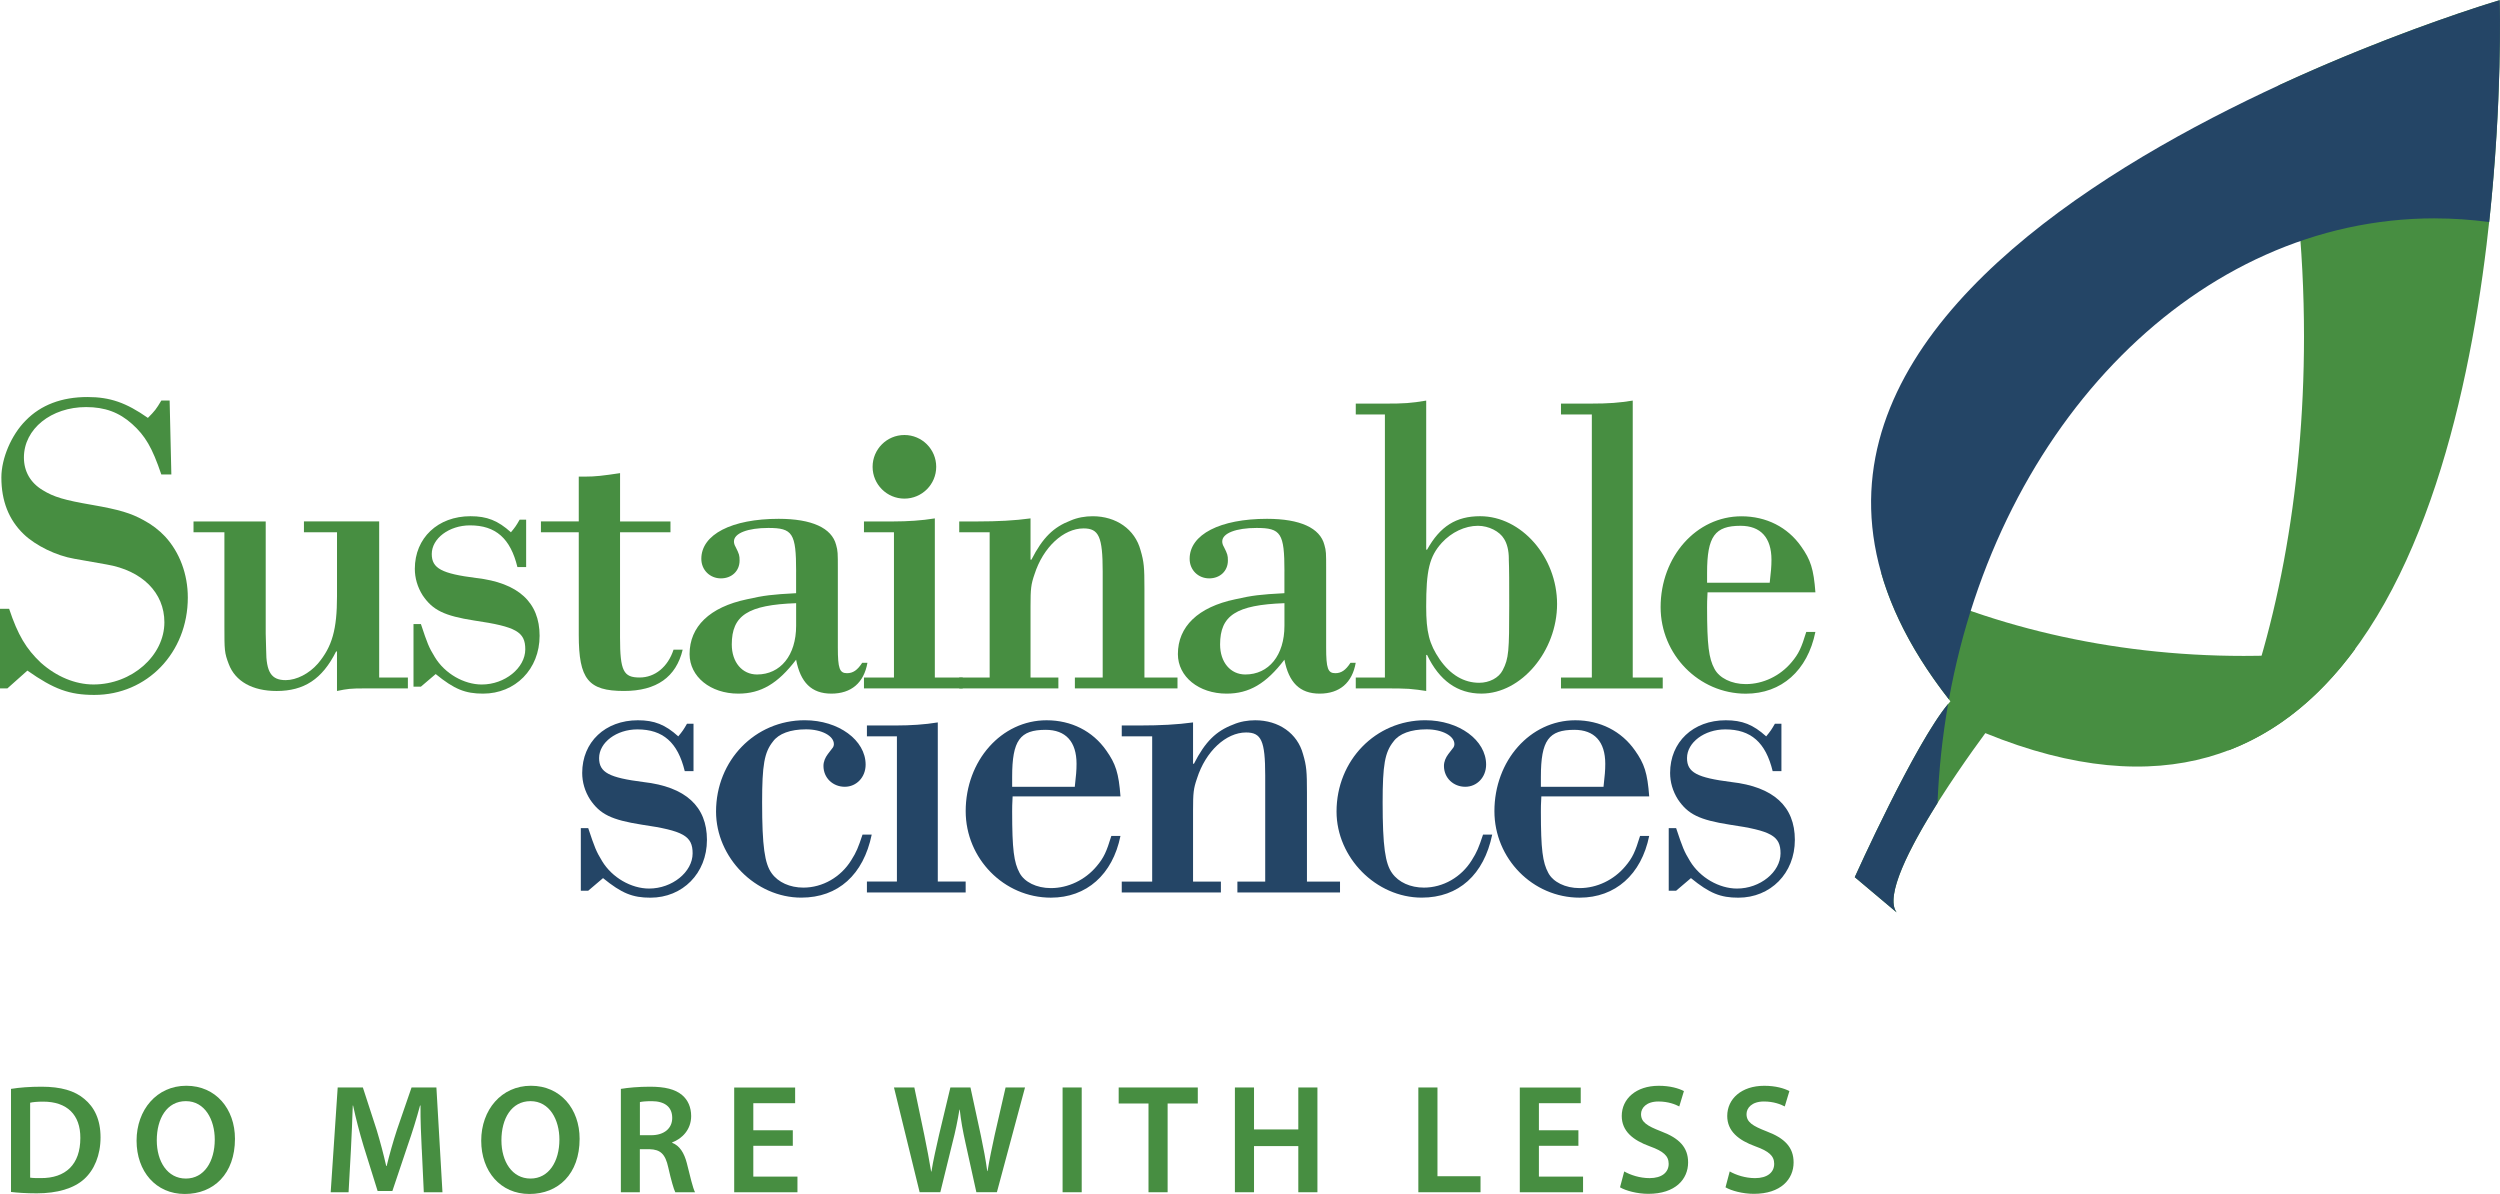 <?xml version="1.0" encoding="UTF-8"?>
<svg id="Layer_2" data-name="Layer 2" xmlns="http://www.w3.org/2000/svg" viewBox="0 0 870.96 415.96">
  <defs>
    <style>
      .cls-1 {
        fill: #244566;
      }

      .cls-2 {
        fill: #478e41;
      }
    </style>
  </defs>
  <g id="Layer_1-2" data-name="Layer 1">
    <g>
      <g>
        <path class="cls-1" d="m241.59,268.66h-3.03c-2.43-10.01-7.57-14.55-16.51-14.55-7.27,0-13.33,4.54-13.33,10,0,5.01,3.48,6.82,15.45,8.34,14.7,1.67,22.12,8.49,22.12,20.15s-8.49,20.14-19.69,20.14c-6.21,0-10-1.51-16.51-6.82l-5.16,4.39h-2.58v-21.8h2.58c2.28,6.82,2.73,8.02,4.85,11.51,3.49,5.75,10.15,9.54,16.36,9.54,8.03,0,15.16-5.76,15.16-12.27,0-6.05-3.19-7.87-17.72-9.99-10.6-1.67-14.54-3.63-18.02-8.79-1.83-2.88-2.73-6.06-2.73-9.24,0-10.76,8.02-18.34,19.39-18.34,5.76,0,9.54,1.51,14.08,5.61,1.51-1.83,1.82-2.28,3.03-4.39h2.28v16.52Z"/>
        <path class="cls-1" d="m303.69,290.77c-2.88,13.92-11.66,21.95-24.54,21.95-15.91,0-29.69-13.93-29.69-29.98,0-17.87,13.63-31.82,30.9-31.82,11.82,0,21.21,6.97,21.21,15.46,0,4.39-3.18,7.72-7.27,7.72s-7.42-3.03-7.42-7.27c0-1.52.61-2.88,1.51-4.1l1.51-1.97c.45-.46.61-1.06.61-1.52,0-2.87-4.24-5.15-9.7-5.15s-9.54,1.51-11.52,4.24c-3.03,3.79-3.78,8.19-3.78,21.22,0,15.3.9,21.35,3.33,24.68,2.28,3.18,6.36,5,11.05,5,6.67,0,13.03-3.64,16.67-9.54,1.82-2.88,2.42-4.39,3.93-8.93h3.18Z"/>
        <path class="cls-1" d="m326.72,307.12h9.7v3.79h-34.4v-3.79h10.45v-50.59h-10.45v-3.79h10.45c4.55,0,9.7-.3,14.24-1.06v55.45Z"/>
        <path class="cls-1" d="m352.78,277.45c-.16,2.57-.16,4.24-.16,5.3,0,13.18.61,17.72,2.58,21.35,1.67,3.18,5.91,5.3,10.91,5.3,6.06,0,11.97-2.88,15.9-7.57,2.58-3.03,3.49-5.15,5.16-10.6h3.18c-2.73,13.47-11.82,21.5-24.23,21.5-16.36,0-29.69-13.63-29.69-30.13,0-17.57,12.42-31.67,28.18-31.67,8.63,0,16.05,3.78,20.74,10.45,3.34,4.7,4.39,7.88,5.01,16.07h-37.57Zm21.66-3.34c.45-4.09.61-5.6.61-8.02,0-7.73-3.79-11.83-10.76-11.83-8.94,0-11.67,3.64-11.67,16.37v3.48h21.82Z"/>
        <path class="cls-1" d="m401.4,256.53h-10.6v-3.79h6.66c6.52,0,12.73-.3,18.18-1.06v14.4h.31c3.93-7.73,7.72-11.38,13.63-13.64,2.42-1.06,5.15-1.51,7.72-1.51,8.18,0,14.7,4.54,16.66,11.82,1.21,4.1,1.36,6.06,1.36,13.34v31.04h11.52v3.79h-35.75v-3.79h9.69v-36.95c0-12.12-1.36-15-6.66-15-6.97,0-14.09,6.51-17.12,16.07-1.2,3.48-1.36,5-1.36,11.05v24.83h9.7v3.79h-34.54v-3.79h10.6v-50.59Z"/>
        <path class="cls-1" d="m519.86,290.77c-2.88,13.92-11.66,21.95-24.54,21.95-15.91,0-29.69-13.93-29.69-29.98,0-17.87,13.63-31.82,30.9-31.82,11.82,0,21.21,6.97,21.21,15.46,0,4.39-3.18,7.72-7.27,7.72s-7.42-3.03-7.42-7.27c0-1.52.61-2.88,1.51-4.1l1.52-1.97c.45-.46.61-1.06.61-1.52,0-2.87-4.24-5.15-9.7-5.15s-9.54,1.51-11.52,4.24c-3.03,3.79-3.78,8.19-3.78,21.22,0,15.3.9,21.35,3.33,24.68,2.28,3.18,6.36,5,11.05,5,6.67,0,13.03-3.64,16.67-9.54,1.82-2.88,2.42-4.39,3.93-8.93h3.18Z"/>
        <path class="cls-1" d="m536.98,277.45c-.16,2.57-.16,4.24-.16,5.3,0,13.18.61,17.72,2.58,21.35,1.67,3.18,5.91,5.3,10.91,5.3,6.06,0,11.97-2.88,15.9-7.57,2.58-3.03,3.49-5.15,5.16-10.6h3.18c-2.73,13.47-11.82,21.5-24.23,21.5-16.36,0-29.69-13.63-29.69-30.13,0-17.57,12.42-31.67,28.18-31.67,8.63,0,16.05,3.78,20.74,10.45,3.34,4.7,4.39,7.88,5.01,16.07h-37.57Zm21.66-3.34c.45-4.09.61-5.6.61-8.02,0-7.73-3.79-11.83-10.76-11.83-8.94,0-11.67,3.64-11.67,16.37v3.48h21.82Z"/>
      </g>
      <g>
        <g>
          <path class="cls-2" d="m59.68,165.3h-3.48c-3.18-9.4-5.61-13.48-10.15-17.57-4.54-4.09-9.54-5.91-16.06-5.91-12.12,0-21.66,7.57-21.66,17.57,0,4.84,2.27,8.79,6.51,11.35,3.94,2.43,7.57,3.49,17.27,5.16,9.54,1.67,13.48,2.88,17.88,5.3,2.88,1.52,5.45,3.49,7.57,5.76,5,5.46,7.87,13.03,7.87,21.22,0,19.23-14.23,33.92-32.57,33.92-8.64,0-14.08-1.97-23.32-8.48l-6.97,6.21H0v-27.73h3.18c3.03,9.09,5.91,13.94,11.06,18.79,5.45,4.85,11.97,7.57,18.33,7.57,13.33,0,24.7-10,24.7-21.67,0-10.3-7.73-18.03-20.15-20.14l-11.2-1.98c-6.22-1.05-13.48-4.54-17.72-8.63-5.16-5.01-7.72-11.52-7.72-19.7,0-6.66,3.48-14.84,8.48-19.84,5.31-5.45,12.58-8.18,21.52-8.18,7.87,0,13.48,1.97,21.05,7.27,2.42-2.43,2.88-3.03,4.69-6.06h2.88l.6,25.75Z"/>
          <path class="cls-2" d="m132.1,236.04h10v3.79h-15.16c-4.85,0-5.91.15-9.54.9v-13.78h-.3c-4.85,9.7-11.21,13.78-20.75,13.78-8.34,0-14.39-3.33-16.66-9.39-1.51-3.94-1.51-4.84-1.51-13.18v-32.72h-10.76v-3.78h25.15v39.08l.15,5.61c0,7.87,1.83,10.6,6.82,10.6,3.79,0,8.18-2.28,11.21-5.76,5-5.91,6.66-11.97,6.66-23.48v-22.27h-11.52v-3.78h26.21v54.38Z"/>
          <path class="cls-2" d="m183.29,197.56h-3.03c-2.42-9.99-7.57-14.53-16.51-14.53-7.27,0-13.33,4.54-13.33,9.99,0,5.01,3.49,6.82,15.46,8.34,14.69,1.67,22.11,8.49,22.11,20.14s-8.48,20.15-19.69,20.15c-6.21,0-10-1.51-16.51-6.82l-5.15,4.39h-2.58v-21.81h2.58c2.27,6.82,2.72,8.03,4.85,11.51,3.48,5.76,10.15,9.55,16.36,9.55,8.02,0,15.15-5.76,15.15-12.27,0-6.06-3.18-7.88-17.72-10.01-10.6-1.66-14.54-3.64-18.03-8.78-1.82-2.88-2.73-6.06-2.73-9.24,0-10.75,8.03-18.33,19.39-18.33,5.76,0,9.55,1.51,14.09,5.6,1.51-1.82,1.82-2.27,3.03-4.39h2.27v16.51Z"/>
          <path class="cls-2" d="m216.01,181.66h17.57v3.78h-17.57v36.66c0,11.67,1.21,13.93,6.82,13.93,5.3,0,9.84-3.63,11.82-9.69h3.18c-2.28,9.54-9.09,14.38-20.45,14.38-12.42,0-15.75-4.08-15.75-19.54v-35.75h-13.18v-3.78h13.18v-15.61h2.27c3.48,0,6.06-.3,12.12-1.21v16.82Z"/>
          <path class="cls-2" d="m277.36,199.08c0-13.33-1.21-15.15-9.69-15.15-7.12,0-11.97,1.82-11.97,4.69,0,.61.15,1.21.6,1.98,1.21,2.42,1.36,2.88,1.36,4.69,0,3.63-2.73,6.21-6.51,6.21s-6.82-2.88-6.82-6.82c0-8.48,10.6-13.93,26.96-13.93,11.52,0,18.49,3.18,20,9.09.6,2.13.6,2.73.6,8.49v27.26c0,7.27.6,8.94,3.18,8.94,2.13,0,3.64-1.06,5.31-3.63h1.82c-1.21,6.96-5.61,10.75-12.57,10.75s-10.76-3.94-12.28-11.82c-6.36,8.34-12.27,11.82-20.14,11.82-9.7,0-16.97-5.91-16.97-13.78,0-9.55,6.97-16.36,20-19.09,6.06-1.36,8.64-1.67,17.11-2.12v-7.58Zm0,11.06c-16.81.6-22.42,4.24-22.42,14.38,0,6.22,3.64,10.46,8.79,10.46,8.18,0,13.63-6.67,13.63-16.97v-7.87Z"/>
          <path class="cls-2" d="m325.69,236.04h9.7v3.79h-34.4v-3.79h10.45v-50.6h-10.45v-3.78h10.45c4.55,0,9.7-.3,14.24-1.06v55.44Z"/>
          <path class="cls-2" d="m344.78,185.44h-10.6v-3.78h6.66c6.52,0,12.73-.3,18.18-1.06v14.39h.31c3.93-7.72,7.72-11.36,13.63-13.63,2.42-1.06,5.15-1.51,7.72-1.51,8.18,0,14.7,4.54,16.66,11.81,1.21,4.09,1.36,6.07,1.36,13.33v31.06h11.52v3.79h-35.75v-3.79h9.69v-36.96c0-12.12-1.36-15-6.66-15-6.97,0-14.09,6.52-17.12,16.06-1.2,3.48-1.36,5-1.36,11.06v24.84h9.7v3.79h-34.54v-3.79h10.6v-50.6Z"/>
          <path class="cls-2" d="m447.48,199.08c0-13.33-1.21-15.15-9.7-15.15-7.11,0-11.97,1.82-11.97,4.69,0,.61.15,1.21.61,1.98,1.21,2.42,1.36,2.88,1.36,4.69,0,3.63-2.73,6.21-6.52,6.21s-6.81-2.88-6.81-6.82c0-8.48,10.6-13.93,26.96-13.93,11.51,0,18.48,3.18,19.99,9.09.61,2.13.61,2.73.61,8.49v27.26c0,7.27.6,8.94,3.18,8.94,2.12,0,3.63-1.06,5.3-3.63h1.82c-1.2,6.96-5.6,10.75-12.57,10.75s-10.75-3.94-12.27-11.82c-6.36,8.34-12.27,11.82-20.15,11.82-9.69,0-16.96-5.91-16.96-13.78,0-9.55,6.97-16.36,19.99-19.09,6.06-1.36,8.64-1.67,17.12-2.12v-7.58Zm0,11.06c-16.81.6-22.42,4.24-22.42,14.38,0,6.22,3.63,10.46,8.79,10.46,8.18,0,13.63-6.67,13.63-16.97v-7.87Z"/>
          <path class="cls-2" d="m496.87,191.5h.3c4.54-8.18,10.15-11.66,18.48-11.66,14.39,0,26.81,14.23,26.81,30.59s-12.42,31.21-26.35,31.21c-8.34,0-14.69-4.54-18.94-13.48h-.3v12.57c-1.98-.3-3.94-.6-6.06-.75-2.28-.15-4.69-.15-7.72-.15h-10.76v-3.79h10.15v-91.64h-10.15v-3.79h10.15c6.67,0,9.09-.15,14.39-1.05v51.95Zm28.78,3.18c0-2.87-.6-5.3-1.67-6.96-1.51-2.58-5.31-4.54-9.09-4.54-4.54,0-9.24,2.27-12.58,5.91-4.39,4.85-5.45,9.69-5.45,22.27,0,8.79,1.05,13.02,4.69,18.33,3.78,5.46,8.49,8.18,13.78,8.18,3.48,0,6.82-1.67,8.19-4.39,2.12-4.08,2.27-6.66,2.27-22.57,0-7.57,0-12.87-.15-16.21Z"/>
          <path class="cls-2" d="m554.57,144.4h-10.75v-3.79h10.15c6.67,0,10.15-.3,14.85-1.05v96.49h10.45v3.79h-35.45v-3.79h10.75v-91.64Z"/>
          <path class="cls-2" d="m594.88,206.35c-.16,2.58-.16,4.24-.16,5.31,0,13.18.61,17.72,2.58,21.36,1.67,3.18,5.91,5.31,10.91,5.31,6.06,0,11.97-2.88,15.9-7.57,2.58-3.03,3.49-5.16,5.16-10.6h3.18c-2.73,13.48-11.82,21.51-24.23,21.51-16.36,0-29.69-13.63-29.69-30.14,0-17.57,12.42-31.66,28.17-31.66,8.64,0,16.06,3.78,20.75,10.45,3.34,4.69,4.39,7.87,5.01,16.05h-37.57Zm21.66-3.33c.45-4.09.61-5.61.61-8.02,0-7.72-3.79-11.82-10.76-11.82-8.94,0-11.67,3.63-11.67,16.36v3.48h21.82Z"/>
        </g>
        <circle class="cls-2" cx="315.08" cy="162.63" r="11.08"/>
      </g>
      <path class="cls-2" d="m660.75,317.86l-14.58-12.27s21.8-48.5,33.32-61.26c-12.26-15.55-20.03-30.46-24.1-44.71,35.97,18.23,79.44,28.89,126.27,28.89,13.27,0,26.28-.86,38.92-2.51-26.59,36.23-67.14,54.62-128.92,29.41-9.58,13-37.88,53.15-30.9,62.45Z"/>
      <path class="cls-2" d="m802.68,117.24c0-31.09-3.18-60.67-8.88-87.48C834.76,10.84,869.05.58,870.82.07l.04-.07v.05s.03,0,.03,0l-.03.04c.14,4.64,5.81,223.3-94.58,261.35,16.44-38.61,26.4-89.02,26.4-144.18Z"/>
      <path class="cls-1" d="m674.99,279.75c-9.68,15.42-18.48,32.46-14.24,38.11l-14.58-12.27s20.81-46.32,32.52-60.34c-1.95,11.2-3.21,22.73-3.69,34.51Z"/>
      <path class="cls-1" d="m848.23,76.07c-82.73,0-151.93,71.68-169.26,167.58C561.08,92.7,865.47,1.65,870.82.07l.04-.07v.05s.03,0,.03,0l-.03.04c.06,1.78.9,34.91-3.66,77.27-6.23-.84-12.56-1.28-18.97-1.28Z"/>
      <path class="cls-1" d="m620.6,268.66h-3.03c-2.43-10.01-7.57-14.55-16.51-14.55-7.27,0-13.33,4.54-13.33,10,0,5.01,3.48,6.82,15.45,8.34,14.7,1.67,22.12,8.49,22.12,20.15s-8.49,20.14-19.69,20.14c-6.21,0-10-1.51-16.51-6.82l-5.16,4.39h-2.58v-21.8h2.58c2.28,6.82,2.73,8.02,4.85,11.51,3.49,5.75,10.15,9.54,16.36,9.54,8.03,0,15.16-5.76,15.16-12.27,0-6.05-3.19-7.87-17.72-9.99-10.6-1.67-14.54-3.63-18.02-8.79-1.83-2.88-2.73-6.06-2.73-9.24,0-10.76,8.02-18.34,19.39-18.34,5.76,0,9.54,1.51,14.08,5.61,1.51-1.83,1.82-2.28,3.03-4.39h2.28v16.52Z"/>
      <g>
        <path class="cls-2" d="m3.84,379.35c2.92-.49,6.66-.76,10.61-.76,6.82,0,11.54,1.41,14.89,4.23,3.52,2.87,5.69,7.2,5.69,13.43s-2.22,11.37-5.69,14.51c-3.63,3.3-9.42,4.98-16.52,4.98-3.9,0-6.82-.22-8.99-.48v-35.9Zm6.66,30.92c.92.16,2.33.16,3.68.16,8.66.06,13.81-4.71,13.81-13.97.05-8.07-4.6-12.67-12.94-12.67-2.11,0-3.63.16-4.55.38v26.1Z"/>
        <path class="cls-2" d="m81.86,396.73c0,12.24-7.42,19.23-17.49,19.23s-16.79-7.85-16.79-18.58,7.04-19.12,17.33-19.12,16.95,8.07,16.95,18.47Zm-27.24.54c0,7.42,3.74,13.32,10.13,13.32s10.07-5.96,10.07-13.59c0-6.88-3.41-13.38-10.07-13.38s-10.13,6.12-10.13,13.65Z"/>
        <path class="cls-2" d="m146.93,400.47c-.22-4.71-.49-10.4-.43-15.33h-.16c-1.19,4.44-2.71,9.37-4.33,13.98l-5.31,15.81h-5.14l-4.87-15.6c-1.41-4.66-2.71-9.64-3.68-14.19h-.11c-.16,4.77-.38,10.56-.65,15.54l-.81,14.68h-6.23l2.44-36.5h8.77l4.77,14.68c1.3,4.28,2.44,8.61,3.36,12.67h.16c.97-3.95,2.22-8.45,3.63-12.73l5.04-14.62h8.66l2.11,36.5h-6.5l-.7-14.89Z"/>
        <path class="cls-2" d="m201.93,396.73c0,12.24-7.42,19.23-17.49,19.23s-16.79-7.85-16.79-18.58,7.04-19.12,17.33-19.12,16.95,8.07,16.95,18.47Zm-27.24.54c0,7.42,3.74,13.32,10.13,13.32s10.07-5.96,10.07-13.59c0-6.88-3.41-13.38-10.07-13.38s-10.13,6.12-10.13,13.65Z"/>
        <path class="cls-2" d="m216.32,379.35c2.49-.43,6.23-.76,10.07-.76,5.25,0,8.83.87,11.26,2.93,2,1.68,3.14,4.22,3.14,7.31,0,4.71-3.19,7.91-6.61,9.15v.16c2.6.98,4.17,3.52,5.09,7.04,1.14,4.55,2.11,8.77,2.87,10.18h-6.88c-.54-1.08-1.41-4.06-2.44-8.61-1.03-4.76-2.76-6.28-6.55-6.39h-3.36v15h-6.61v-36.01Zm6.61,16.14h3.95c4.5,0,7.31-2.38,7.31-6.01,0-4.01-2.82-5.85-7.15-5.85-2.11,0-3.47.16-4.11.32v11.53Z"/>
        <path class="cls-2" d="m276.2,399.17h-13.76v10.73h15.38v5.47h-22.04v-36.5h21.23v5.47h-14.57v9.42h13.76v5.42Z"/>
        <path class="cls-2" d="m320.39,415.36l-8.94-36.5h7.09l3.47,16.57c.92,4.44,1.79,9.1,2.38,12.72h.11c.6-3.85,1.62-8.18,2.65-12.78l3.95-16.52h6.99l3.63,16.79c.92,4.33,1.68,8.39,2.22,12.35h.11c.65-4.01,1.52-8.18,2.49-12.62l3.79-16.52h6.77l-9.8,36.5h-7.15l-3.79-17.17c-.92-4.17-1.57-7.63-2-11.59h-.11c-.65,3.9-1.35,7.42-2.44,11.59l-4.22,17.17h-7.2Z"/>
        <path class="cls-2" d="m376.85,378.86v36.5h-6.66v-36.5h6.66Z"/>
        <path class="cls-2" d="m400.13,384.44h-10.4v-5.58h27.56v5.58h-10.51v30.92h-6.66v-30.92Z"/>
        <path class="cls-2" d="m436.88,378.86v14.62h15.43v-14.62h6.66v36.5h-6.66v-16.08h-15.43v16.08h-6.66v-36.5h6.66Z"/>
        <path class="cls-2" d="m494.13,378.86h6.66v30.92h15v5.58h-21.66v-36.5Z"/>
        <path class="cls-2" d="m549.89,399.17h-13.76v10.73h15.38v5.47h-22.04v-36.5h21.23v5.47h-14.57v9.42h13.76v5.42Z"/>
        <path class="cls-2" d="m565.85,408.11c2.17,1.24,5.42,2.33,8.83,2.33,4.28,0,6.66-2,6.66-4.98,0-2.76-1.84-4.39-6.5-6.07-6.01-2.17-9.85-5.36-9.85-10.61,0-5.96,4.98-10.51,12.89-10.51,3.95,0,6.88.87,8.77,1.84l-1.62,5.36c-1.3-.7-3.84-1.73-7.26-1.73-4.22,0-6.06,2.27-6.06,4.39,0,2.82,2.11,4.11,6.98,6.01,6.34,2.38,9.42,5.58,9.42,10.83,0,5.85-4.44,10.94-13.86,10.94-3.85,0-7.85-1.08-9.86-2.27l1.46-5.52Z"/>
        <path class="cls-2" d="m602.61,408.11c2.17,1.24,5.42,2.33,8.83,2.33,4.28,0,6.66-2,6.66-4.98,0-2.76-1.84-4.39-6.5-6.07-6.01-2.17-9.86-5.36-9.86-10.61,0-5.96,4.98-10.51,12.89-10.51,3.95,0,6.88.87,8.77,1.84l-1.62,5.36c-1.3-.7-3.84-1.73-7.26-1.73-4.22,0-6.06,2.27-6.06,4.39,0,2.82,2.11,4.11,6.98,6.01,6.34,2.38,9.42,5.58,9.42,10.83,0,5.85-4.44,10.94-13.86,10.94-3.85,0-7.85-1.08-9.86-2.27l1.46-5.52Z"/>
      </g>
    </g>
  </g>
</svg>